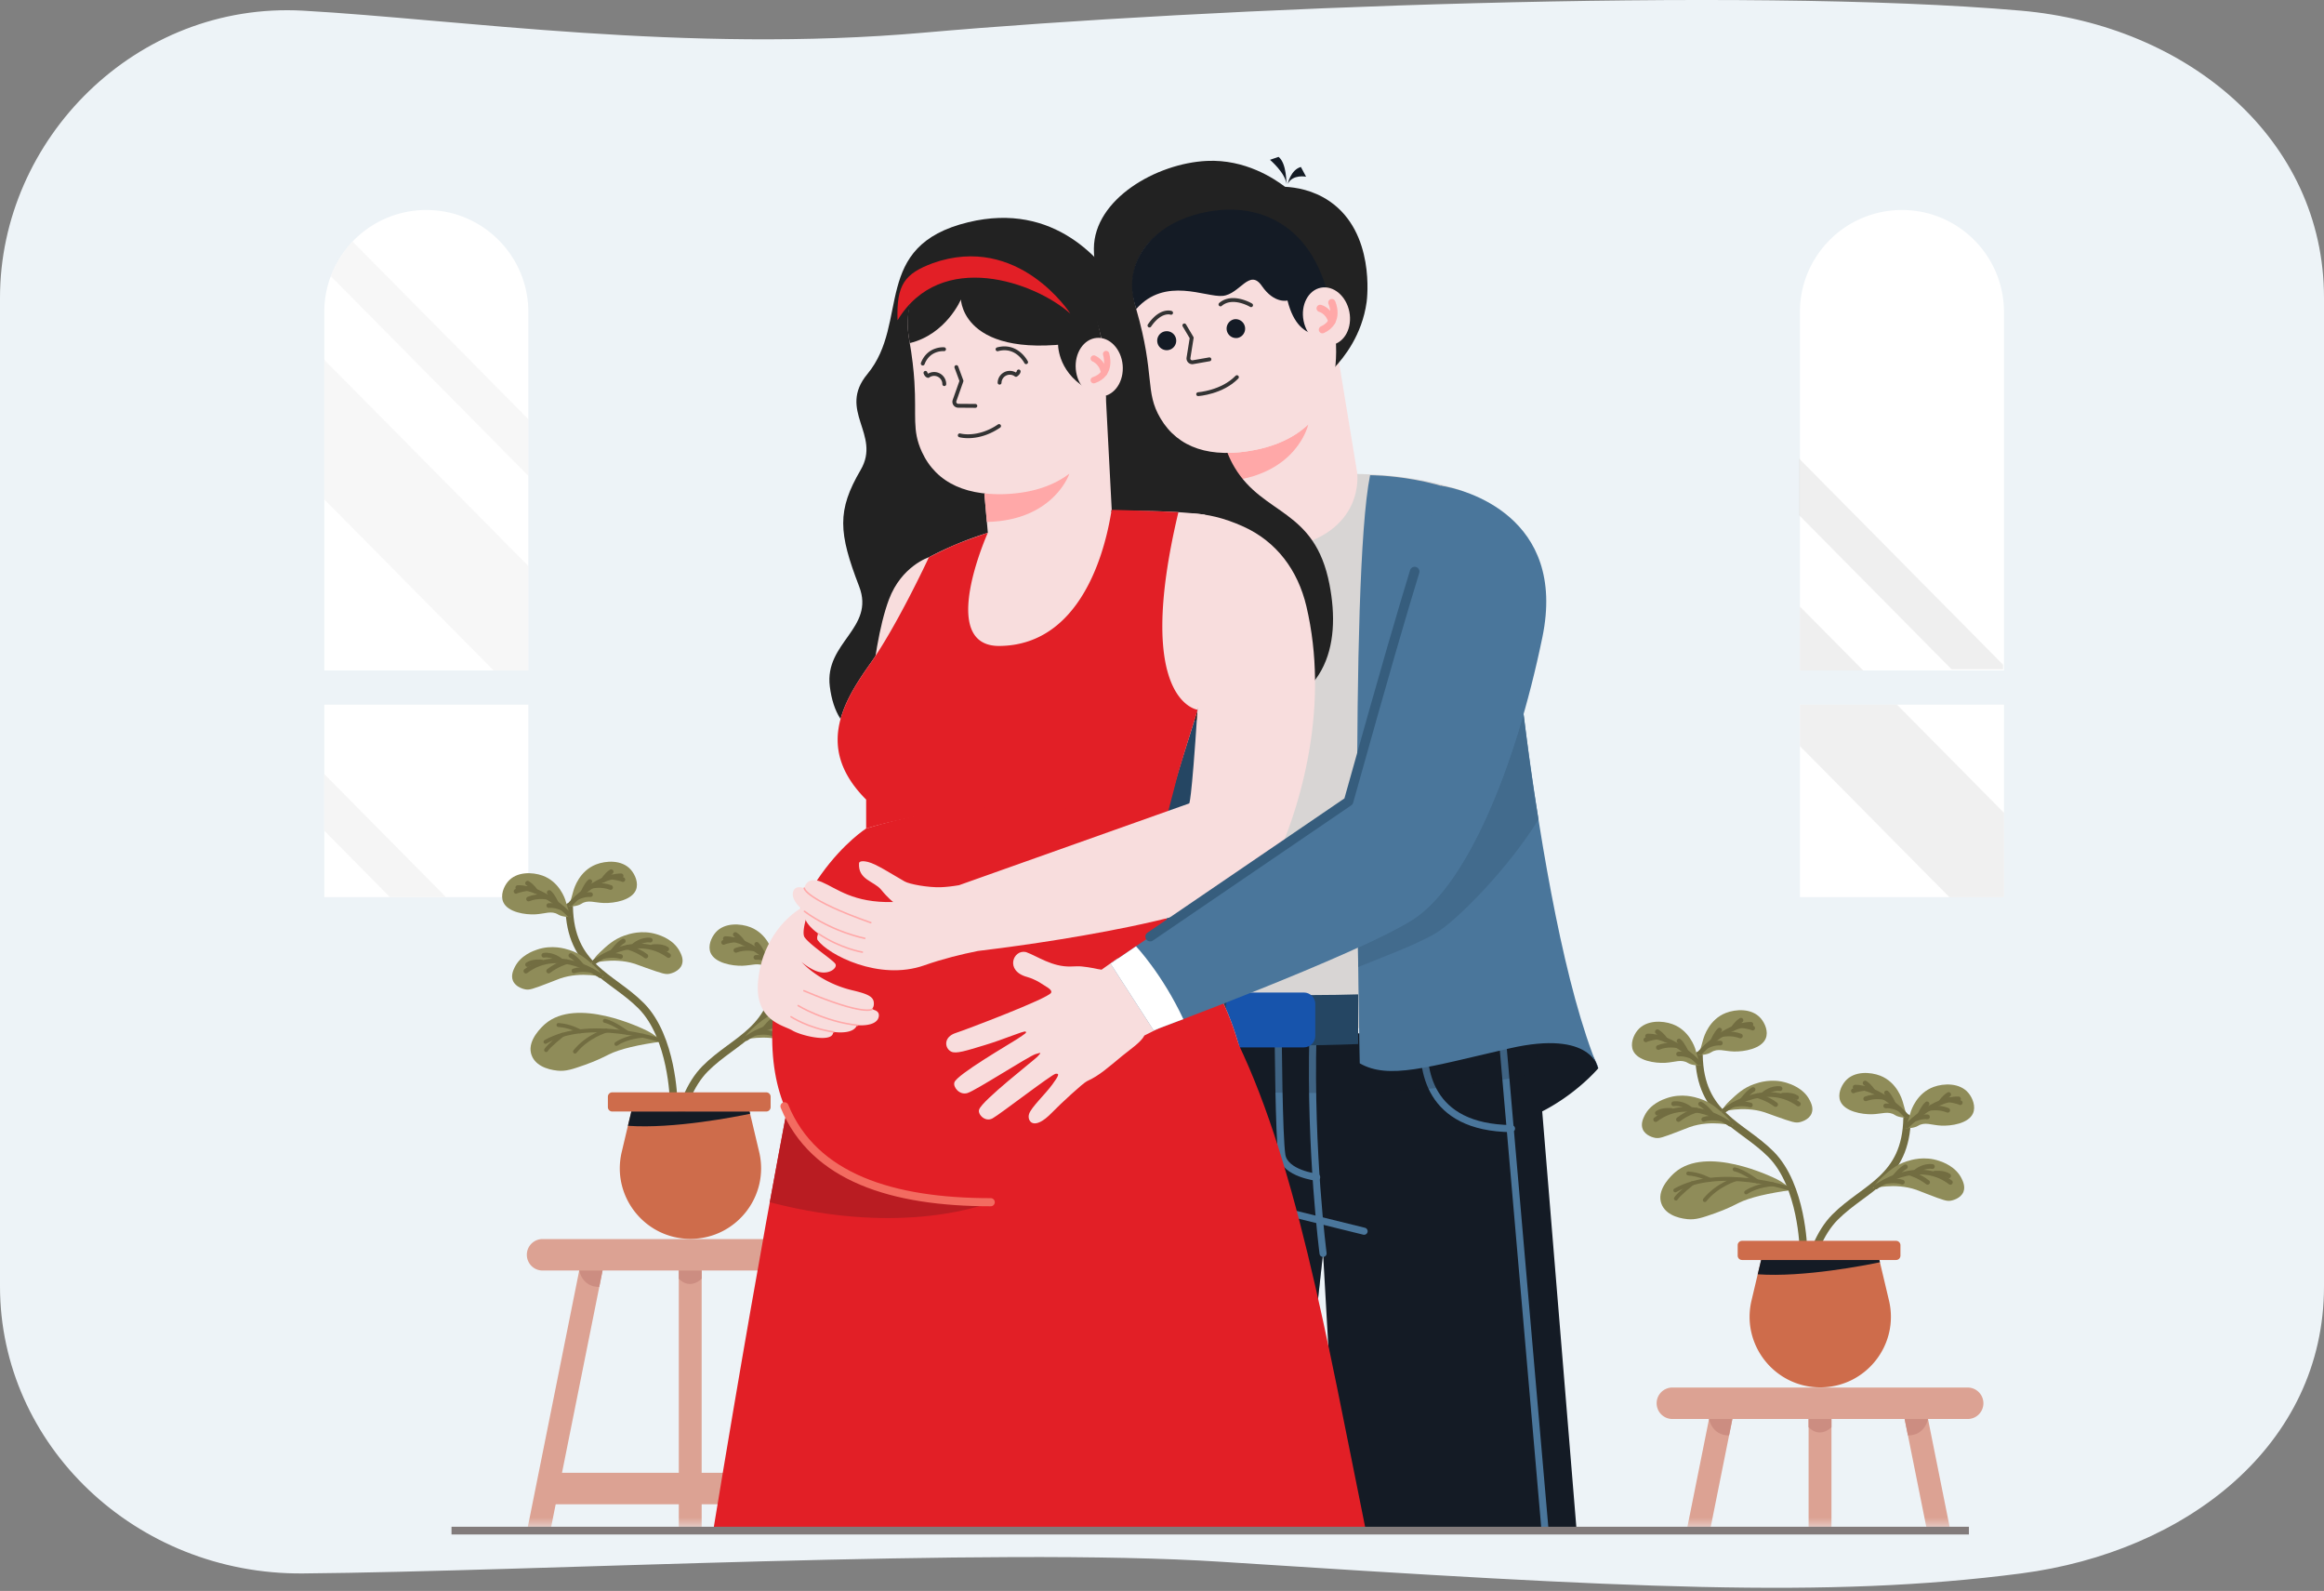 <svg xmlns="http://www.w3.org/2000/svg" width="301" height="206" fill="none"><rect width="100%" height="100%" fill="#808080" stroke="none"/><path fill="#EDF3F7" d="M261.759 203.731c-25.056 3.261-50.872 1.902-103.615-1.511-29.622-1.915-89.173 1.261-118.902 1.511C17.57 203.914 0 187.09 0 166.563V38.55C0 18.023 17.607.175 39.242 1.382c20.09 1.122 49.643 5.561 80.449 2.843C156.33.992 225.873-1.755 261.758 1.382 283.339 3.27 301 18.022 301 38.55v128.015c.001 20.526-17.77 34.372-39.241 37.166"/><path fill="#fff" d="M259.552 91.244h-26.43v24.915h26.43z"/><path fill="#E3E3E3" d="M259.552 105.24v10.919h-7.075l-19.355-19.555v-5.36h12.577z" opacity=".5"/><path fill="#fff" d="M259.552 40.408v46.408h-26.43V40.408c0-3.648 1.479-6.953 3.869-9.347a13.19 13.19 0 0 1 9.347-3.87c7.297 0 13.214 5.918 13.214 13.217"/><path fill="#E0E0E0" d="M241.318 86.816h-8.196v-8.283zM259.43 86.065v.59h-6.671L233 66.69V59.36z" opacity=".5"/><path fill="#fff" d="M257.261 91.244h2.291v2.312z" opacity=".3"/><path fill="#fff" d="M68.43 40.408v46.408H42V40.408a13.1 13.1 0 0 1 .986-5.013 13.2 13.2 0 0 1 3.541-4.945 13.2 13.2 0 0 1 3.491-2.197 13.2 13.2 0 0 1 5.199-1.062c7.296 0 13.213 5.918 13.213 13.217"/><path fill="#F1F1F1" d="M68.43 73.291v13.524h-4.498L42 64.66V46.586zM68.43 54.279v7.332L42.843 35.76a13.195 13.195 0 0 1 2.82-4.484z" opacity=".5"/><path fill="#fff" d="M68.43 91.244H42v24.915h26.43z"/><path fill="#F1F1F1" d="M57.76 116.158h-7.256L42 107.564v-7.332z" opacity=".7"/><mask id="a" width="57" height="69" x="206" y="129" maskUnits="userSpaceOnUse" style="mask-type:alpha"><path fill="#D9D9D9" d="M206.946 129.26H263v68.359h-56.054z"/></mask><g mask="url(#a)"><path fill="#DCA293" d="M214.565 181.697a2.04 2.04 0 0 0 2.037 2.037h38.245a2.036 2.036 0 0 0 1.441-3.478 2.02 2.02 0 0 0-1.441-.596h-38.245a2.036 2.036 0 0 0-2.037 2.037"/><path fill="#DCA293" d="m246.518 182.898.596 2.965 9.965 49.671a1.483 1.483 0 0 0 2.907-.581l-10.274-51.215c-.205-1.026-1.954-.997-3.19-.84zM212.532 236.722c.694 0 1.309-.488 1.451-1.192l10.581-52.743a1.484 1.484 0 0 0-1.163-1.744 1.48 1.48 0 0 0-1.743 1.163l-10.581 52.743a1.483 1.483 0 0 0 1.455 1.773M235.727 238.956c.82 0 1.48-.664 1.48-1.48v-55.767c0-.821-.664-1.48-1.48-1.48s-1.48.664-1.48 1.48v55.767c0 .821.664 1.48 1.48 1.48"/><path fill="#CC8D81" d="m246.683 183.738.43 2.125c2.223.01 2.599-2.125 2.599-2.125h-3.029M224.373 183.738l-.43 2.125c-2.222.01-2.599-2.125-2.599-2.125h3.029M237.206 183.738v1.06s-1.436 1.529-2.965 0v-1.06z"/><path stroke="#726D41" stroke-linecap="round" stroke-linejoin="round" stroke-width=".98" d="M233.572 161.72s-.151-8.182-4.186-12.251c-3.874-3.899-9.194-4.963-9.341-12.848"/><path fill="#8F8C59" d="M232.136 154.075c-3.053.4-5.535.977-6.937 1.68-.503.249-1.534.796-3.063 1.334-1.671.586-2.511.879-3.6.767-1.353-.137-3.053-.699-3.434-2.267-.425-1.739 1.455-3.454 1.827-3.776 4.093-3.527 12.432.484 13.243.894.938.474 1.959 1.368 1.959 1.368z"/><path stroke="#726D41" stroke-linecap="round" stroke-linejoin="round" stroke-width=".51" d="M231.837 153.921s-9.174-3.014-14.855.206"/><path stroke="#726D41" stroke-linecap="round" stroke-linejoin="round" stroke-width=".51" d="M229.601 153.338s-1.993.078-3.439 1.055M224.842 152.678s-2.427.703-4.04 2.706M219.186 153.215s-1.798 1.412-2.125 1.978M221.442 152.769s-1.245-.723-2.779-.826M227.568 152.962s-1.709-1.305-2.896-1.554"/><path fill="#8F8C59" d="M220.617 134.516c.083-.293.738-2.506 2.902-3.356 1.265-.498 3.365-.649 4.528.689.542.625 1.026 1.734.64 2.628-.562 1.314-2.784 1.71-4.123 1.671-1.241-.034-2.081-.459-2.936.103-.581.381-1.641.356-1.641.356s.112-.205.625-2.091z"/><path stroke="#726D41" stroke-linecap="round" stroke-linejoin="round" stroke-width=".61" d="M220.212 136.285s3.258-3.635 6.565-3.654"/><path stroke="#726D41" stroke-linecap="round" stroke-linejoin="round" stroke-width=".61" d="M221.042 135.464s.894-.469 1.773-.405M222.961 133.973s1.241-.303 2.452.166M225.575 132.787s1.143.166 1.426.332M224.476 133.158s.362-.63 1.011-1.06M221.838 134.785s.42-1.002.88-1.412"/><path fill="#8F8C59" d="M219.591 135.881c-.088-.293-.801-2.486-2.989-3.278-1.275-.464-3.381-.566-4.509.802-.528.635-.977 1.758-.572 2.647.596 1.3 2.829 1.637 4.162 1.563 1.241-.068 2.067-.512 2.936.025.591.366 1.646.317 1.646.317s-.117-.205-.679-2.076z"/><path stroke="#726D41" stroke-linecap="round" stroke-linejoin="round" stroke-width=".61" d="M220.045 137.639s-3.351-3.551-6.653-3.488"/><path stroke="#726D41" stroke-linecap="round" stroke-linejoin="round" stroke-width=".61" d="M219.19 136.841s-.903-.445-1.783-.362M217.236 135.402s-1.25-.273-2.447.23M214.589 134.273s-1.138.196-1.421.367M215.703 134.622s-.381-.621-1.041-1.036M218.379 136.18s-.444-.991-.913-1.387"/><path fill="#8F8C59" d="M223.944 142.616c1.035-.977 1.861-1.759 3.253-2.247.601-.21 2.272-.772 4.211-.166.464.146 2.169.679 2.965 2.222.181.352.528 1.026.274 1.705-.332.904-1.466 1.153-1.578 1.177-.533.113-.919 0-3.102-.776-1.348-.479-1.275-.464-1.427-.513-2.838-.899-5.652-.03-5.652-.03s.367-.723 1.06-1.372z"/><path stroke="#726D41" stroke-linecap="round" stroke-linejoin="round" stroke-width=".61" d="M223.304 143.794s5.183-4.04 9.619-.846"/><path stroke="#726D41" stroke-linecap="round" stroke-linejoin="round" stroke-width=".61" d="M224.511 143.058s1.177-.298 2.193.02M227.617 141.869s1.275.332 2.359 1.148M230.875 141.814s1.124-.152 1.808.293M228.482 141.631s.933-.811 2.067-.674M225.634 142.486s.771-1.06 1.421-1.412"/><path fill="#8F8C59" d="M223.416 144.405c-1.06-.953-1.905-1.71-3.312-2.164-.606-.196-2.291-.713-4.211-.059-.464.157-2.154.733-2.907 2.296-.17.357-.498 1.041-.229 1.715.356.894 1.495 1.119 1.607 1.138.537.098.918-.024 3.078-.855 1.338-.513 1.26-.493 1.411-.547 2.814-.972 5.652-.171 5.652-.171s-.386-.713-1.094-1.348z"/><path stroke="#726D41" stroke-linecap="round" stroke-linejoin="round" stroke-width=".61" d="M224.081 145.564s-5.286-3.908-9.638-.6"/><path stroke="#726D41" stroke-linecap="round" stroke-linejoin="round" stroke-width=".61" d="M222.859 144.866s-1.187-.269-2.193.073M219.723 143.75s-1.265.366-2.33 1.207M216.46 143.782s-1.129-.122-1.798.337M218.849 143.538s-.958-.787-2.081-.62M221.721 144.322s-.802-1.036-1.456-1.373"/><path stroke="#726D41" stroke-linecap="round" stroke-linejoin="round" stroke-width=".98" d="M233.479 169.855s.152-8.182 4.187-12.252c3.874-3.898 9.194-4.963 9.34-12.847"/><path fill="#8F8C59" d="M246.434 142.641c-.083-.293-.737-2.506-2.901-3.356-1.265-.493-3.366-.649-4.529.689-.542.625-1.026 1.734-.64 2.628.562 1.314 2.785 1.71 4.123 1.671 1.241-.034 2.081-.459 2.936.102.582.382 1.642.357 1.642.357s-.113-.205-.626-2.091z"/><path stroke="#726D41" stroke-linecap="round" stroke-linejoin="round" stroke-width=".61" d="M246.839 144.418s-3.258-3.635-6.565-3.654"/><path stroke="#726D41" stroke-linecap="round" stroke-linejoin="round" stroke-width=".61" d="M246.009 143.599s-.894-.469-1.773-.406M244.095 142.11s-1.241-.303-2.453.166M241.476 140.916s-1.143.166-1.426.332M242.58 141.291s-.361-.631-1.011-1.061M245.217 142.918s-.42-1.002-.879-1.412"/><path fill="#8F8C59" d="M247.46 144.01c.088-.293.801-2.486 2.99-3.278 1.275-.464 3.38-.566 4.509.801.527.636.977 1.759.571 2.648-.596 1.3-2.828 1.637-4.162 1.563-1.241-.068-2.066-.513-2.936.025-.591.366-1.646.317-1.646.317s.117-.205.679-2.076z"/><path stroke="#726D41" stroke-linecap="round" stroke-linejoin="round" stroke-width=".61" d="M247.011 145.772s3.351-3.551 6.653-3.488"/><path stroke="#726D41" stroke-linecap="round" stroke-linejoin="round" stroke-width=".61" d="M247.861 144.971s.904-.444 1.783-.361M249.815 143.531s1.25-.273 2.447.23M252.462 142.408s1.139.196 1.422.367M251.349 142.752s.381-.62 1.04-1.035M248.672 144.317s.444-.992.913-1.387"/><path fill="#8F8C59" d="M243.64 152.534c1.06-.953 1.905-1.71 3.312-2.164.605-.196 2.291-.713 4.211-.059.464.156 2.154.733 2.906 2.296.171.357.498 1.041.23 1.715-.357.894-1.495 1.118-1.607 1.138-.538.098-.919-.024-3.078-.855-1.338-.513-1.26-.493-1.412-.547-2.814-.972-5.652-.171-5.652-.171s.386-.713 1.095-1.348z"/><path stroke="#726D41" stroke-linecap="round" stroke-linejoin="round" stroke-width=".61" d="M242.971 153.693s5.286-3.908 9.638-.601"/><path stroke="#726D41" stroke-linecap="round" stroke-linejoin="round" stroke-width=".61" d="M244.197 152.995s1.187-.269 2.193.073M247.328 151.883s1.265.366 2.33 1.206M250.591 151.911s1.129-.122 1.798.337M248.202 151.665s.958-.787 2.081-.62M245.33 152.457s.801-1.036 1.456-1.373"/><path fill="#CE6C4B" d="M235.756 179.637c5.906 0 10.263-5.51 8.9-11.255l-1.172-4.943-.069-.289h-15.319l-.44 1.847-.801 3.385c-1.363 5.745 3 11.255 8.901 11.255M225.629 163.146h19.945a.566.566 0 0 0 .567-.566v-1.348a.567.567 0 0 0-.567-.567h-19.945a.567.567 0 0 0-.567.567v1.348c0 .313.254.566.567.566"/><path fill="#141B25" d="M227.656 164.997c5.96.42 14.074-1.192 15.828-1.558l-.068-.289h-15.32z"/></g><mask id="b" width="57" height="88" x="60" y="110" maskUnits="userSpaceOnUse" style="mask-type:alpha"><path fill="#D9D9D9" d="M60.616 110.035h55.541v87.584H60.616z"/></mask><g mask="url(#b)"><path fill="#DCA293" d="M68.235 162.471c0 .561.23 1.074.596 1.441.367.371.88.596 1.441.596h38.245a2.036 2.036 0 0 0 1.441-3.478 2.01 2.01 0 0 0-1.441-.596H70.272a2.035 2.035 0 0 0-2.037 2.037M70.95 194.773h36.638v-4.074H70.951z"/><path fill="#DCA293" d="m100.188 163.671.596 2.965 9.965 49.671a1.482 1.482 0 1 0 2.907-.581l-10.273-51.215c-.206-1.025-1.954-.996-3.19-.84zM66.203 217.496c.693 0 1.309-.489 1.45-1.192l10.581-52.744a1.482 1.482 0 1 0-2.907-.581l-10.58 52.744a1.484 1.484 0 0 0 1.456 1.773M89.397 219.73c.82 0 1.48-.665 1.48-1.48v-55.768c0-.821-.664-1.48-1.48-1.48s-1.48.664-1.48 1.48v55.768c0 .82.664 1.48 1.48 1.48"/><path fill="#CC8D81" d="m100.354 164.512.429 2.125c2.223.009 2.599-2.125 2.599-2.125h-3.028M78.043 164.512l-.43 2.125c-2.222.009-2.598-2.125-2.598-2.125h3.028M90.877 164.512v1.06s-1.437 1.529-2.966 0v-1.06z"/><path stroke="#726D41" stroke-linecap="round" stroke-linejoin="round" stroke-width=".98" d="M87.242 142.494s-.151-8.183-4.186-12.252c-3.874-3.898-9.194-4.963-9.34-12.847"/><path fill="#8F8C59" d="M85.806 134.848c-3.053.401-5.535.977-6.937 1.681-.503.249-1.534.796-3.063 1.333-1.67.586-2.51.879-3.6.767-1.353-.137-3.053-.698-3.434-2.267-.425-1.739 1.456-3.453 1.827-3.776 4.093-3.527 12.432.484 13.243.894.938.474 1.96 1.368 1.96 1.368z"/><path stroke="#726D41" stroke-linecap="round" stroke-linejoin="round" stroke-width=".51" d="M85.508 134.695s-9.175-3.014-14.856.205"/><path stroke="#726D41" stroke-linecap="round" stroke-linejoin="round" stroke-width=".51" d="M83.27 134.111s-1.992.078-3.438 1.055M78.513 133.451s-2.428.704-4.04 2.706M72.856 133.988s-1.798 1.412-2.125 1.979M75.113 133.542s-1.246-.723-2.78-.825M81.239 133.735s-1.71-1.304-2.897-1.553"/><path fill="#8F8C59" d="M74.287 115.29c.083-.293.738-2.506 2.902-3.356 1.265-.498 3.366-.65 4.528.689.543.625 1.026 1.734.64 2.628-.562 1.314-2.784 1.71-4.123 1.67-1.24-.034-2.08-.459-2.936.103-.581.381-1.641.357-1.641.357s.112-.206.625-2.091z"/><path stroke="#726D41" stroke-linecap="round" stroke-linejoin="round" stroke-width=".61" d="M73.882 117.058s3.258-3.634 6.565-3.654"/><path stroke="#726D41" stroke-linecap="round" stroke-linejoin="round" stroke-width=".61" d="M74.712 116.238s.894-.469 1.773-.406M76.631 114.747s1.241-.303 2.453.166M79.245 113.561s1.143.166 1.426.332M78.146 113.931s.362-.63 1.011-1.06M75.509 115.558s.42-1.001.879-1.412"/><path fill="#8F8C59" d="M73.262 116.655c-.088-.293-.802-2.487-2.99-3.278-1.275-.464-3.38-.567-4.509.801-.528.635-.977 1.759-.572 2.648.596 1.299 2.829 1.636 4.162 1.563 1.241-.068 2.067-.513 2.936.024.591.367 1.647.318 1.647.318s-.118-.205-.68-2.076z"/><path stroke="#726D41" stroke-linecap="round" stroke-linejoin="round" stroke-width=".61" d="M73.715 118.413s-3.35-3.552-6.653-3.488"/><path stroke="#726D41" stroke-linecap="round" stroke-linejoin="round" stroke-width=".61" d="M72.86 117.614s-.903-.445-1.783-.361M70.907 116.176s-1.25-.274-2.448.229M68.26 115.047s-1.139.195-1.422.366M69.373 115.395s-.381-.62-1.04-1.036M72.05 116.954s-.445-.992-.914-1.388"/><path fill="#8F8C59" d="M77.614 123.389c1.035-.977 1.861-1.758 3.253-2.247.601-.21 2.272-.772 4.211-.166.464.147 2.169.679 2.965 2.223.181.351.528 1.026.274 1.705-.332.903-1.466 1.152-1.578 1.177-.532.112-.918 0-3.102-.777-1.348-.479-1.275-.464-1.426-.513-2.839-.899-5.652-.029-5.652-.029s.366-.723 1.06-1.373z"/><path stroke="#726D41" stroke-linecap="round" stroke-linejoin="round" stroke-width=".61" d="M76.974 124.567s5.183-4.04 9.619-.845"/><path stroke="#726D41" stroke-linecap="round" stroke-linejoin="round" stroke-width=".61" d="M78.18 123.832s1.178-.298 2.194.019M81.287 122.643s1.275.332 2.36 1.148M84.545 122.587s1.124-.151 1.808.293M82.152 122.405s.933-.811 2.067-.675M79.304 123.259s.772-1.06 1.421-1.411"/><path fill="#8F8C59" d="M77.086 125.178c-1.06-.952-1.905-1.709-3.312-2.164-.606-.195-2.29-.713-4.21-.058-.465.156-2.155.732-2.907 2.296-.171.356-.499 1.04-.23 1.714.357.894 1.495 1.119 1.607 1.138.538.098.919-.024 3.078-.854 1.338-.513 1.26-.494 1.412-.548 2.813-.972 5.652-.171 5.652-.171s-.386-.713-1.095-1.348z"/><path stroke="#726D41" stroke-linecap="round" stroke-linejoin="round" stroke-width=".61" d="M77.751 126.338s-5.286-3.908-9.638-.601"/><path stroke="#726D41" stroke-linecap="round" stroke-linejoin="round" stroke-width=".61" d="M76.53 125.639s-1.188-.268-2.194.074M73.393 124.523s-1.265.367-2.33 1.207M70.13 124.556s-1.129-.122-1.798.337M72.519 124.311s-.958-.786-2.081-.62M75.39 125.095s-.8-1.035-1.455-1.372"/><path stroke="#726D41" stroke-linecap="round" stroke-linejoin="round" stroke-width=".98" d="M87.15 150.629s.151-8.183 4.186-12.252c3.874-3.898 9.194-4.963 9.34-12.848"/><path fill="#8F8C59" d="M100.105 123.415c-.083-.293-.738-2.506-2.902-3.356-1.265-.494-3.366-.65-4.529.689-.542.625-1.025 1.734-.64 2.628.562 1.314 2.785 1.709 4.123 1.67 1.241-.034 2.082-.459 2.937.103.58.381 1.641.357 1.641.357s-.113-.206-.625-2.091z"/><path stroke="#726D41" stroke-linecap="round" stroke-linejoin="round" stroke-width=".61" d="M100.51 125.191s-3.259-3.634-6.566-3.654"/><path stroke="#726D41" stroke-linecap="round" stroke-linejoin="round" stroke-width=".61" d="M99.68 124.372s-.895-.469-1.774-.405M97.765 122.883s-1.241-.303-2.453.166M95.146 121.689s-1.143.167-1.426.333M96.25 122.064s-.361-.63-1.01-1.06M98.888 123.691s-.42-1.001-.88-1.412"/><path fill="#8F8C59" d="M101.13 124.784c.088-.293.801-2.487 2.99-3.278 1.275-.464 3.38-.567 4.509.801.527.635.977 1.759.571 2.648-.596 1.299-2.828 1.636-4.162 1.563-1.241-.069-2.066-.513-2.936.024-.591.367-1.646.318-1.646.318s.117-.205.679-2.076z"/><path stroke="#726D41" stroke-linecap="round" stroke-linejoin="round" stroke-width=".61" d="M100.681 126.545s3.351-3.551 6.654-3.488"/><path stroke="#726D41" stroke-linecap="round" stroke-linejoin="round" stroke-width=".61" d="M101.531 125.745s.904-.445 1.783-.362M103.485 124.305s1.25-.274 2.447.229M106.133 123.182s1.138.195 1.421.366M105.019 123.526s.381-.621 1.041-1.036M102.342 125.09s.445-.991.914-1.387"/><path fill="#8F8C59" d="M97.31 133.307c1.06-.952 1.905-1.71 3.312-2.164.606-.195 2.291-.713 4.211-.058.464.156 2.154.732 2.906 2.296.171.356.499 1.04.23 1.714-.357.894-1.495 1.119-1.607 1.138-.538.098-.919-.024-3.078-.855-1.338-.512-1.26-.493-1.412-.547-2.813-.972-5.651-.171-5.651-.171s.385-.713 1.094-1.348z"/><path stroke="#726D41" stroke-linecap="round" stroke-linejoin="round" stroke-width=".61" d="M96.641 134.467s5.286-3.908 9.638-.601"/><path stroke="#726D41" stroke-linecap="round" stroke-linejoin="round" stroke-width=".61" d="M97.867 133.768s1.187-.268 2.194.074M100.998 132.656s1.266.367 2.33 1.207M104.261 132.685s1.129-.122 1.798.337M101.873 132.438s.957-.786 2.081-.62M99 133.23s.801-1.036 1.456-1.373"/><path fill="#CE6C4B" d="M89.426 160.411c5.906 0 10.263-5.511 8.9-11.255l-1.172-4.944-.068-.288h-15.32l-.44 1.846-.8 3.386c-1.364 5.744 2.999 11.255 8.9 11.255M79.299 143.92h19.946a.567.567 0 0 0 .566-.567v-1.348a.567.567 0 0 0-.566-.567H79.299a.567.567 0 0 0-.567.567v1.348c0 .313.254.567.567.567"/><path fill="#141B25" d="M81.327 145.77c5.96.42 14.073-1.192 15.827-1.558l-.068-.288h-15.32z"/></g><path stroke="#263238" stroke-linecap="round" stroke-linejoin="round" d="M148.082 172.592c.956.176 1.891.314 2.805.423"/><path fill="#141B25" d="M207.002 138.328s-6.516 7.79-16.206 7.883c-7.015.062-22.948-.336-36.425 0-3.157.079-7.283-1.166-10.03-2.151a5.23 5.23 0 0 1-3.434-4.277c-.188-1.493-.36-3.3-.36-4.915 0-3.22 52.652.101 56.115-.943 8.584-2.596 10.345 4.403 10.345 4.403z"/><path fill="#141B25" d="m144.928 133.875-5.526 64.246h28.018l3.941-35.83 2.03 35.83h30.806l-5.237-63.772z"/><path fill="#141B25" d="m171.358 162.283-3.938 35.842h-4.931l4.973-40.975 3.476.86c.239 2.675.42 4.273.42 4.273" opacity=".3"/><path stroke="#4A769B" stroke-linecap="round" stroke-linejoin="round" stroke-width=".92" d="M171.361 162.29s-1.706-13.099-1.316-28.194"/><path stroke="#4A769B" stroke-linecap="round" stroke-linejoin="round" stroke-width=".92" d="M165.554 134.053s.08 13.174.474 15.539 4.503 2.839 4.503 2.839M162.799 155.998l13.875 3.422M184.494 134.225c-.365 4.092.398 11.79 11.271 11.908M194.57 134.309l5.539 63.81"/><path fill="#141B25" d="M199.258 138.688c-2.059.839-11.422 2.83-29.175 2.83-16.776 0-23.762-1.392-25.641-2.49l.495-5.145 54.024.461z" opacity=".2"/><path fill="#D8D5D4" d="M166.728 61.662s-13.422.159-17.216 6.033-2.801 31.742-3.61 43.931c-.814 12.189-1.049 18.361-1.049 18.361s5.346 3.124 21.469 3.338c16.122.214 29.879-2.47 29.879-2.47s-4.993-22.374-3.253-43.016c1.568-18.567-.923-23.586-4.21-24.521-4.487-1.28-9.523-2.566-22.014-1.656z"/><path fill="#F8DDDD" d="M160.124 65.33c-.143-.743-1.25-6.65-1.25-6.65l14.164-14.127 2.738 16.638-9.271 9.807c-.532.105-6.377-5.669-6.377-5.669z"/><path fill="#FFA8A8" d="m158.866 58.691.7 3.552c8.282-1.049 9.804-6.931 9.879-7.288-1.799 1.694-4.163 2.767-6.885 3.304q-1.93.384-3.639.378z"/><path fill="#254663" d="M144.124 110.66c-2.583 11.116-4.323 23.222-3.258 28.018 0 0 3.258-1.878 5.836-1.22 5.091 1.3 7.07-.176 7.07-.176s1.732-42.43 5.765-74.796c-2.704.512-6.235 1.556-9.359 3.275-5.103 2.814-4.067 19.942-4.067 19.942s.579 13.842-1.987 24.957"/><path fill="#4A769B" d="M177.454 61.533s9.623-.1 17.171 4.936c0 0 3.87 51.528 12.378 71.864 0 0-.759-5.052-11.494-2.587-10.734 2.466-15.64 4.068-19.397 1.937 0 0-1.362-62.891 1.338-76.15z"/><path fill="#426B8D" d="M199.258 106.1c-3.719 6.113-10.482 13.036-13.279 14.713-2.549 1.531-7.443 3.325-10.068 4.399q-.01-1.215-.029-2.512c2.872-1.308 5.334-2.532 6.944-3.53 5.644-3.497 10.847-13.942 14.504-26.693.649 5.14 1.027 8.18 1.928 13.623"/><path fill="#254663" d="M153.268 128.752s16.236.222 22.639 0v6.432s-13.246.579-22.316-.277c0 0-.239-3.87-.323-6.155"/><path fill="#1754AC" d="M160.304 135.615h8.567c.82 0 1.484-.664 1.484-1.484v-4.134c0-.82-.664-1.485-1.484-1.485h-8.567c-.819 0-1.484.665-1.484 1.485v4.134c0 .82.665 1.484 1.484 1.484"/><path fill="#F8DDDD" d="M175.772 61.197s1.183 7.812-9.271 9.808c-6.306 1.203-6.377-5.67-6.377-5.67s5.006-2.733 15.648-4.138"/><path fill="#222" d="M125.422 28.772c11.2-2.705 17.435 5.044 19.854 8.973 2.419 3.933 7.711 3.723 10.47 8.533 2.755 4.81 1.334 9.539 4.164 14.256 3.753 6.252 10.382 5.296 12.285 15.15 1.518 7.857-.306 16.063-12.08 17.103-14.654 1.296-31.494 2.784-39.335 3.476s-12.445-.553-13.304-7.376c-.722-5.706 5.895-7.513 3.799-12.956-2.68-6.96-2.889-9.82.197-15.087 2.7-4.612-3.061-7.669.872-12.415 5.556-6.71.394-16.592 13.078-19.657"/><path fill="#F8DDDD" d="M120.315 72.148s-3.556 1.133-5.183 5.477c-2.545 6.805-2.943 20.516-2.943 20.516l6.834-3.627zM143.989 66.013l-.767-14.726-15.724 12.646.49 5.569c.462 5.237-.125 5.824 3.518 6.1 5.082.386 10.793-3.53 12.483-9.593z"/><path fill="#F8DDDD" d="M129.129 32.58c-7.745.206-12.587 4.491-11.376 11.36.394 2.23.587 4.02.68 5.509.281 4.47-.327 6.235.96 9.044 1.882 4.11 5.967 5.93 11.858 5.41 7.702-.68 13.153-5.779 11.82-17.473-1.241-10.86-7.665-14.013-13.938-13.846z"/><path fill="#FFA8A8" d="m127.489 63.938.323 3.64c8.42-.164 10.579-5.9 10.692-6.248-1.987 1.505-4.474 2.327-7.262 2.575a18.6 18.6 0 0 1-3.69-.013l-.063.05z"/><path fill="#222" d="M137.032 44.363s-.214 3.59 3.64 5.904.52-7.476.52-7.476z"/><path fill="#222" d="m117.757 43.947.084.474c4.717-1.14 6.617-5.644 6.617-5.644s.226 8.793 18.164 5.032c-1.635-9.619-7.837-11.988-13.803-11.82-7.741.2-12.282 5.09-11.066 11.958z"/><path fill="#F8DDDD" d="M139.334 47.81c.185 2.093 1.694 3.67 3.372 3.523s2.884-1.967 2.7-4.06c-.185-2.092-1.694-3.668-3.371-3.521-1.678.146-2.885 1.966-2.701 4.058"/><path stroke="#FFA8A8" stroke-linecap="round" stroke-linejoin="round" stroke-width=".82" d="M143.259 45.836s.873 2.566-1.601 3.392"/><path stroke="#FFA8A8" stroke-linecap="round" stroke-linejoin="round" stroke-width=".82" d="M141.662 46.422s1.107.402 1.341 1.849"/><path fill="#E21F26" d="M116.248 41.471c5.614-9.279 17.82-4.947 22.386-.855 0 0-6.688-10.474-17.824-6.541-3.611 1.358-4.722 2.734-4.562 7.396"/><path stroke="#333" stroke-linecap="round" stroke-linejoin="round" stroke-width=".5" d="m123.866 47.531.663 1.79-.897 2.538a.51.51 0 0 0 .473.679l2.219.017M132.898 46.896s-1.178-2.356-3.698-1.669M122.269 45.217s-1.979-.172-2.755 1.857M129.464 49.549a1.322 1.322 0 0 1 2.122-1.01s.318-.202.352-.445M122.303 49.737a1.316 1.316 0 0 0-2.092-1.065s-.231-.042-.348-.395M124.308 56.368s2.321.673 5.088-1.205"/><path fill="#F8DDDD" d="M161.948 144.413s-17.003 11.25-33.629 11.25-26.257-9.749-26.257-25.754 10.123-22.63 10.123-22.63v-3.752c-6.621-6.621-2.998-12.626.503-17.57 3.446-4.86 7.497-13.534 7.618-13.803 8.831-4.696 18.995-5.866 26.224-5.975a78 78 0 0 1 6.088.138c2.172.143 3.451.328 3.451.328s.746 12.876.122 20.382c0 .117-.025.251-.046.403-.269 2.238-1.3 5.413-2.441 8.99v.012c-1.082 3.4-2.26 7.166-2.952 10.847-1.119 5.875-1.035 11.527 2.566 15.129 8.378 8.378 8.63 22.005 8.63 22.005"/><path fill="#E21F26" d="M155.1 91.896c-.004.117-.335 1.145-1.631 5.313-.004.004-.356 1.19-.356 1.194-.654 2.097-.73 2.562-1.271 4.592a240 240 0 0 0-1.09 4.289c-20.642-5.987-38.567 0-38.567 0v-3.752c-6.621-6.621-2.999-12.626.503-17.57 3.446-4.859 7.497-13.535 7.618-13.803h.005s2.52-1.262 3.417-1.627c1.807-.733 4.21-1.543 4.21-1.543s-6.625 14.743 1.534 14.65c12.357-.138 14.303-16.83 14.513-17.623.004-.016 8.637.26 8.637.306-5.841 24.534 2.478 25.574 2.478 25.574"/><path fill="#E21F26" d="M161.948 144.41s-12.218 11.25-33.628 11.25c-16.63 0-28.94-5.43-28.282-22.714.704-18.483 12.147-25.67 12.147-25.67 20.772-6.444 38.568 0 38.568 0-1.12 5.875-1.036 11.527 2.566 15.129 8.378 8.378 8.629 22.005 8.629 22.005"/><path fill="#E21F26" d="M176.892 198.119H92.385c7.23-43.96 11.464-64.233 11.464-64.233l55.688-.441c8.168 15.938 12.277 39.65 17.355 64.674"/><path fill="#B91C22" d="M101.886 143.885c3.791 9.237 13.712 11.782 26.438 11.782 0 0-10.982 4.613-28.622 0l2.189-11.782z"/><path stroke="#F36B60" stroke-linecap="round" stroke-linejoin="round" stroke-width="1.05" d="M128.319 155.664c-12.725 0-22.919-3.178-26.714-12.42"/><path fill="#F8DDDD" d="M113.828 131.552c.088-.83-1.014-.843-1.014-.843s.457-.167.352-.977c-.109-.805-1.141-1.119-2.843-1.526s-4.361-1.417-6.52-3.648c0 0 1.153.977 2.189 1.266 1.425.399 2.486-.494 2.214-1.002-.273-.503-3.338-2.474-4.009-3.48-.533-.901.91-4.487.91-4.487-5.296 2.37-6.5 7.854-6.5 7.854a14 14 0 0 0-.373 1.891c-.73 5.56 3.212 6.118 4.382 6.822 1.17.705 5.355 1.694 5.292.185 0 0 2.612.436 3.078-.864 0 0 2.683.277 2.842-1.191"/><path stroke="#FFA8A8" stroke-linecap="round" stroke-linejoin="round" stroke-width=".2" d="M113.002 130.667s-.952.977-8.877-2.382M103.375 130.207s3.363 2.076 7.694 2.545M102.453 131.654s2.218 1.472 5.518 1.963"/><path fill="#F8DDDD" d="M164.589 112.777c-2.876 5.925-32.559 9.72-37.943 10.357-2.079.415-4.549 1.019-6.947 1.862-5.854 2.059-12.458-1.388-13.817-3.292 0 0-.159-.318.105-.822 0 0-2.172-1.421-1.794-2.876 0 0-1.971-1.447-1.426-2.667.356-.797 1.4-.335 1.4-.335s.265-1.644 2.26-.801c1.996.843 4.051 2.721 9.263 2.595 0 0-.667-.49-1.568-1.601-.906-1.112-3.028-1.271-2.86-3.456 0 0 .055-.406 1.149-.138s2.994 1.522 4.759 2.529c.642.364 3.057.796 4.654.746.717-.021 1.522-.118 2.39-.264l29.801-10.584s.268.369 1.086-12.139c.272-4.348.494-19.74-.659-25.426 1.895.13 3.967.52 6.634 1.732 4.251 1.937 7.015 5.614 8.126 10.314 2.947 12.504-.373 25.524-4.617 34.266z"/><path stroke="#FFA8A8" stroke-linecap="round" stroke-linejoin="round" stroke-width=".2" d="M104.168 115.002s.046 1.438 8.613 4.466M112.001 121.495s-4.101-.776-7.808-3.493M111.685 123.281s-2.78-.432-5.698-2.398"/><path fill="#222" d="M147.976 43.172c-.842-.524-6.339-4.5-6.298-11.007.042-6.36 8.055-11.019 14.634-11.33 4.973-.234 8.713 2.286 10.122 3.35 1.367.072 3.627.404 5.778 1.88 5.9 4.05 4.856 12.574 4.793 13.036-.595 4.314-2.981 7.233-4.197 8.524-8.118-2.063-16.718-2.386-24.836-4.449z"/><path fill="#F8DDDD" d="M157.172 27.613c-7.61 1.019-11.933 5.757-10.013 12.395 2.495 8.625 1.065 10.658 3.149 14.172 2.29 3.854 6.508 5.212 12.257 4.08 7.522-1.484 12.356-7.082 9.803-18.466-2.369-10.575-9.032-13.003-15.2-12.177z"/><path fill="#141B25" d="M172.913 42.965s-4.587 2.286-6.159-4.054c0 0-1.703.46-3.317-1.879-1.602-2.344-2.843 1.061-5.07 1.28-2.226.217-7.434-2.554-11.199 1.693-2.231-6.269 2.524-11.72 10.139-12.726 6.172-.834 13.078 2.013 15.065 12.504.214 1.128.432 2.172.541 3.182"/><path fill="#F8DDDD" d="M168.837 41.537c.403 2.042 2.059 3.438 3.694 3.115s2.637-2.239 2.235-4.285c-.403-2.042-2.059-3.438-3.694-3.115s-2.638 2.239-2.235 4.285"/><path stroke="#FFA8A8" stroke-linecap="round" stroke-linejoin="round" stroke-width=".94" d="M172.498 39.182s1.132 2.436-1.221 3.51"/><path stroke="#FFA8A8" stroke-linecap="round" stroke-linejoin="round" stroke-width=".94" d="M170.984 39.928s1.136.277 1.518 1.681"/><path fill="#141B25" d="M166.611 23.843s.063-2.688-1.015-3.53l-1.111.381s2.021 1.715 2.126 3.15M166.782 23.808s.386-1.824 1.707-2.189l.671 1.262s-1.723-.356-2.378.927"/><path stroke="#333" stroke-linecap="round" stroke-linejoin="round" stroke-width=".5" d="m153.395 42.135.951 1.606-.415 2.591a.495.495 0 0 0 .575.566l2.134-.373M162.036 39.518s-2.39-1.438-3.962-.1M151.675 40.504s-1.342-.482-2.797 1.644"/><path fill="#141B25" d="M158.887 42.757a1.23 1.23 0 0 0 1.422.998 1.23 1.23 0 0 0-.424-2.42 1.23 1.23 0 0 0-.998 1.422M152.316 43.863a1.23 1.23 0 1 1-2.409.502 1.23 1.23 0 0 1 2.409-.502"/><path stroke="#333" stroke-linecap="round" stroke-linejoin="round" stroke-width=".5" d="M155.184 51.039s3.103-.22 5.02-2.205"/><path fill="#F8DDDD" fill-rule="evenodd" d="M123.191 136.162c.617.318 1.875-.088 4.361-.843 2.411-.717 5.028-1.87 5.271-1.753.218.126-.025.269-1.09.977-1.074.696-7.783 4.583-8.118 5.598-.21.604.658 1.702 1.685 1.388 1.057-.31 7.909-4.755 8.814-5.04.898-.277.688-.172.252.331-.466.478-7.128 5.652-7.539 6.822-.269.558.725 1.724 1.74 1.157 1.036-.587 7.635-5.681 8.151-5.765.545-.075.419.239-.428 1.396-.893 1.233-2.729 2.94-3.002 3.799-.297.856.529 2.369 2.994-.201 1.044-1.078 4-3.816 4.52-4.046 1.56-.696 2.776-1.808 4.537-3.258 1.115-.906 2.449-1.787 2.881-2.646.042-.013 2.851-1.434 2.893-1.447 0 0 .826-2.319-1.338-5.753-2.323-3.685-5.082-2.75-5.082-2.75l-2.025 1.43c-.272-.059-.428-.072-.428-.072-.666-.151-2.071-.406-2.746-.369-.34 0-.625.013-.809.025-2.411.076-4.344-1.346-5.791-1.866-1.66-.398-2.805 2.432.147 3.225.469.117 1.379.528 1.778.813.578.403 1.505.793 1.321 1.221-.315.729-11.225 4.859-12.345 5.212-1.631.524-1.463 1.979-.604 2.415" clip-rule="evenodd"/><path fill="#4A769B" d="M186.641 62.898s-1.941 4.944-11.98 40.862l-30.827 21.007 5.581 8.638s25.896-9.586 33.406-14.236c7.061-4.373 13.439-19.632 16.948-36.672 3.212-15.594-10.021-19.158-13.128-19.599"/><path stroke="#365D7D" stroke-linecap="round" stroke-linejoin="round" stroke-width="1.24" d="M183.224 74.006c-1.74 5.72-3.531 11.761-8.562 29.758l-25.695 17.51"/><path fill="#fff" d="M147.134 122.525s3.4 3.59 6.134 9.435l-3.853 1.451-5.581-8.638z"/><path stroke="#827B7B" d="M58.48 198.186h196.531"/></svg>